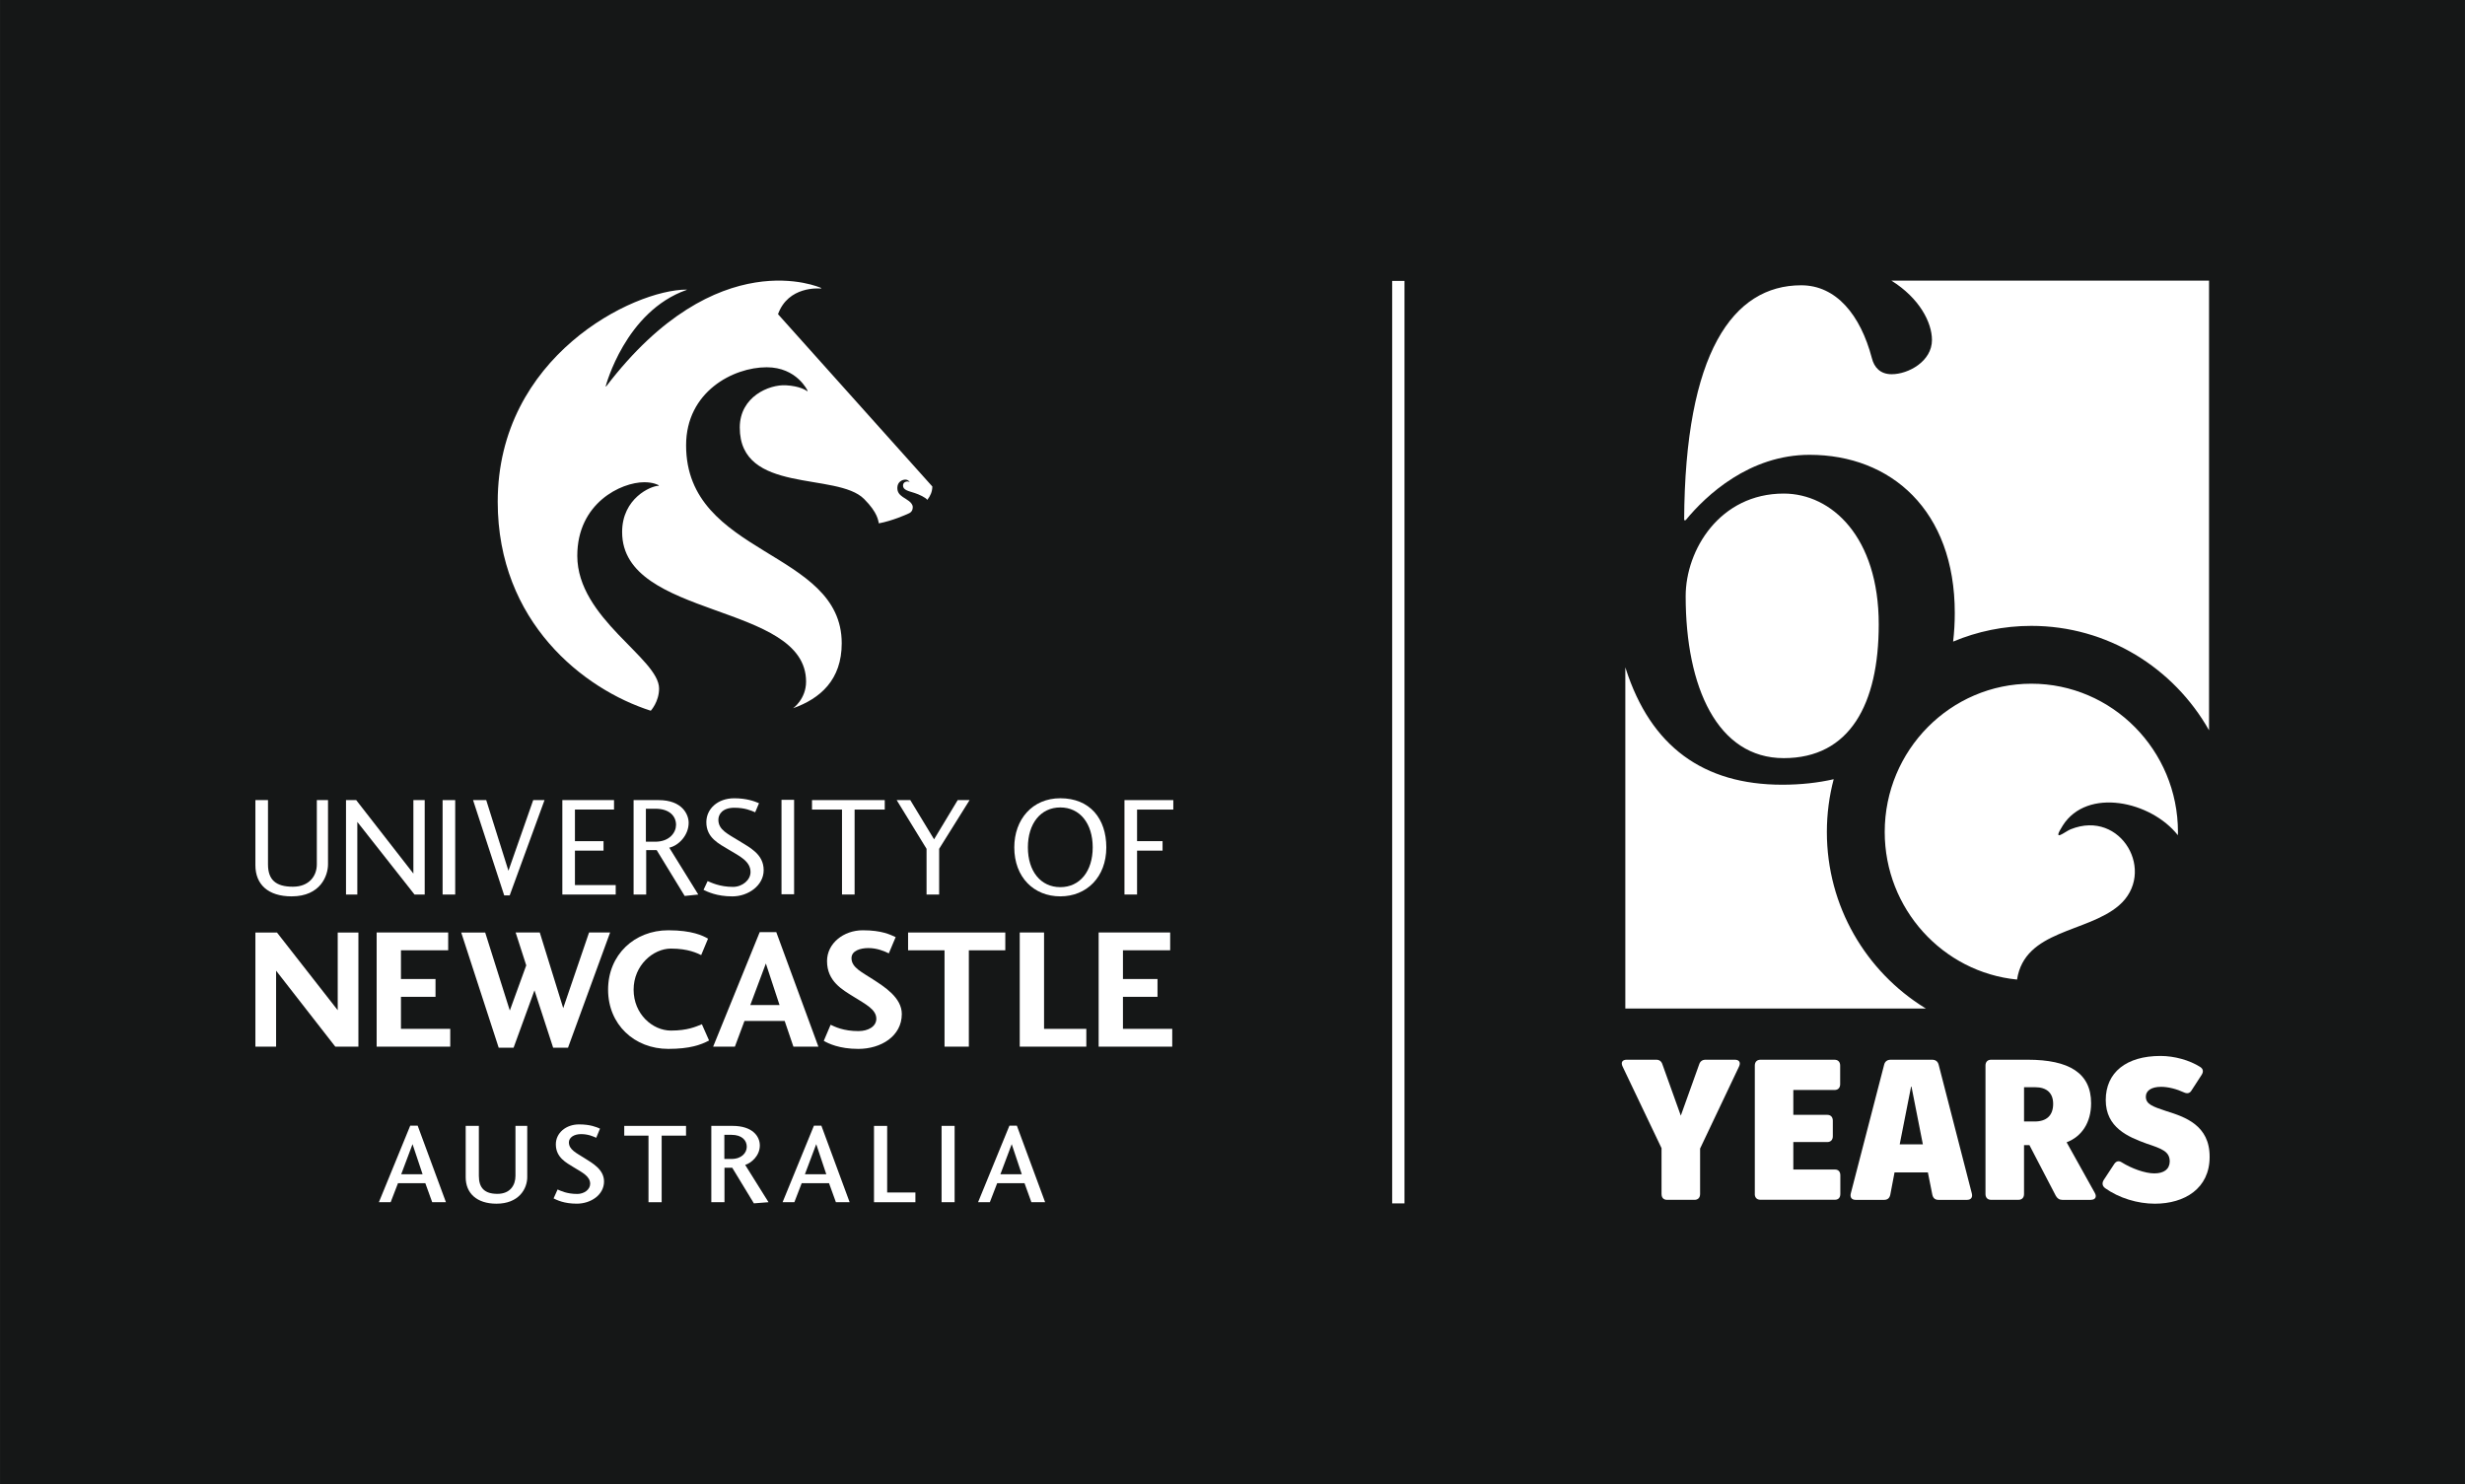 <?xml version="1.0" encoding="UTF-8"?>
<svg xmlns="http://www.w3.org/2000/svg" id="Layer_3" data-name="Layer 3" width="400.3mm" height="241.03mm" viewBox="0 0 1134.72 683.25">
  <defs>
    <style>
      .cls-1 {
        fill: #fff;
      }

      .cls-2 {
        fill: #151717;
      }
    </style>
  </defs>
  <rect class="cls-2" width="1134.72" height="683.25"></rect>
  <g>
    <rect class="cls-1" x="640.86" y="129.31" width="5.67" height="424.63"></rect>
    <g>
      <g id="Seahorse">
        <path class="cls-1" d="M316.08,133.29s.08.04.08.08-.04.07-.08.08c-28.27,9.89-37.25,44.3-37.25,44.3,0,.05,0,.1.05.13.06.04.13.03.18-.03,51.17-67.02,98.83-45.33,98.83-45.33.09.02.14.11.11.19-.02.07-.08.13-.15.12-.91-.09-15-1.22-19.71,11.79l71.04,79.32c0,2.31-.89,4.36-2.31,6.16-.74-1.08-3.79-2.51-5.82-3.16-2.78-.9-5.36-1.34-5.36-3.42,0-1.5,1.31-1.9,2-1.9.61,0,.95.28.95.28.01.01.03.02.04,0,.02-.01.02-.03.01-.04,0,0-.48-1.06-1.9-1.08-1.38-.03-3.58.95-3.71,3.57-.1,2.16.93,3.33,2.5,4.42,1.55,1.07,4.59,2.44,4.59,4.71s-1.73,2.8-2.12,2.98c-.75.36-7.19,3.27-13.49,4.45-.32-1.1-.33-4.77-6.81-11.24-12.52-12.52-57.21-2.05-57.21-32.86,0-14.22,13.5-19.89,21.23-19.46,6.55.36,9.31,2.37,9.8,2.69.04.03.09.02.13,0,.07-.04.09-.13.05-.19,0,0-4.91-10.79-18.84-10.79-15.42,0-37.08,11.28-37.08,35.92,0,51.13,71.64,47.92,71.64,91.13,0,16.86-9.9,25.47-22.37,29.9,0,0,5.96-4.22,5.96-12.24,0-36.56-84.68-28.7-84.68-68.85,0-15.63,13.33-21.29,16.75-21.29.08,0,.14-.07.14-.14,0-.05-.03-.1-.07-.12-.41-.25-2.58-1.39-6.64-1.39-10.6,0-30.82,9.55-30.82,33.85,0,28.94,37.65,47.14,37.65,61.12,0,6.09-3.82,10.21-3.82,10.21-30.93-9.86-70.46-40.88-70.46-96.19,0-66.89,62.46-97.66,86.96-97.66"></path>
      </g>
      <g id="AUS">
        <path class="cls-1" d="M179.83,553.39h-5.42l14.43-35.23h3.42l13.01,35.23h-6.32l-3.16-8.74h-12.59l-3.37,8.74ZM189.89,526.69l-5.21,13.85h9.85l-4.63-13.85Z"></path>
        <path class="cls-1" d="M242.71,541.76c0,5.58-3.95,12.32-14.17,12.32-9.16,0-14.17-4.9-14.17-12.16v-23.65h6.06v23.01c0,5.48,2.58,8.27,8.53,8.27s8.32-4.06,8.32-8.27v-23.01h5.42v23.49Z"></path>
        <path class="cls-1" d="M265.67,549.6c3.21,0,6-2,6-4.69,0-3.48-3.69-5.21-7.48-7.53-3.58-2.21-8.32-4.58-8.32-10.64,0-5.21,4.63-9.16,10.69-9.16,5.11,0,8,1.21,9.64,1.95l-1.74,4.21c-1.37-.63-3.69-1.69-7-1.69s-5.58,1.63-5.58,3.79c0,3.37,3.37,4.84,7.27,7.32,3.48,2.21,8.9,5.11,8.9,10.69,0,6.21-6.11,10.22-12.53,10.22-6,0-9.27-1.74-10.69-2.42l1.84-4.11c1.26.53,4.16,2.05,9.01,2.05Z"></path>
        <path class="cls-1" d="M287.36,518.27h28.44v4.48h-11.22v30.65h-6.06v-30.65h-11.16v-4.48Z"></path>
        <path class="cls-1" d="M347.03,553.92l-9.95-16.38h-3.58v15.85h-6.06v-35.13h9.74c9.22,0,12.59,4.79,12.59,9.01,0,4.84-4.06,8.16-6.74,8.95l10.74,17.17-6.74.53ZM336.65,533.49c4.9,0,7.11-2.95,7.11-5.63,0-2.84-2.11-5.48-7.06-5.48h-3.26v11.11h3.21Z"></path>
        <path class="cls-1" d="M365.67,553.39h-5.42l14.43-35.23h3.42l13.01,35.23h-6.32l-3.16-8.74h-12.59l-3.37,8.74ZM375.73,526.69l-5.21,13.85h9.85l-4.63-13.85Z"></path>
        <path class="cls-1" d="M408.38,548.92h13.01v4.48h-19.06v-35.13h6.06v30.65Z"></path>
        <path class="cls-1" d="M433.44,553.39v-35.13h6v35.13h-6Z"></path>
        <path class="cls-1" d="M455.66,553.39h-5.42l14.43-35.23h3.42l13.01,35.23h-6.32l-3.16-8.74h-12.59l-3.37,8.74ZM465.72,526.69l-5.21,13.85h9.85l-4.63-13.85Z"></path>
      </g>
      <g id="UOFN">
        <g>
          <path class="cls-1" d="M150.99,397.88c0,5.02-3.32,14.73-16.75,14.73-10.88,0-16.68-5.54-16.68-14.34v-29.98h5.8v29.58c0,7.1,3.58,10.3,11.47,10.3,7.3,0,11.01-4.76,11.01-10.3v-29.58h5.15v29.58Z"></path>
          <path class="cls-1" d="M195.5,368.3v43.47h-4.69l-26.33-33.43v33.43h-5.21v-43.47h4.69l26.33,33.82v-33.82h5.21Z"></path>
          <path class="cls-1" d="M203.74,411.77v-43.47h5.8v43.47h-5.8Z"></path>
          <path class="cls-1" d="M234.64,412.16h-2.54l-14.34-43.86h6.06l10.23,32.52,11.4-32.52h5.21l-16.03,43.86Z"></path>
          <path class="cls-1" d="M283.43,411.77h-24.57v-43.47h23.79v4.36h-17.99v14.53h13.16v4.37h-13.16v15.84h18.77v4.37Z"></path>
          <path class="cls-1" d="M315.18,412.42l-12.9-21.11h-4.82v20.46h-5.8v-43.47h11.53c10.95,0,13.82,6.71,13.82,10.43,0,5.74-4.56,10.49-8.93,11.47l13.36,21.57-6.26.65ZM301.56,387.46c6.78,0,9.64-4.37,9.64-7.76,0-3.84-2.8-7.43-9.58-7.43h-4.3v15.18h4.24Z"></path>
          <path class="cls-1" d="M337.41,408.25c4.37,0,8.08-3.19,8.08-6.84,0-5.02-5.15-7.36-9.91-10.23-4.63-2.8-10.43-5.47-10.43-12.71,0-6.13,5.21-11.01,12.84-11.01,5.6,0,9.38,1.37,11.4,2.28l-1.76,4.17c-1.82-.78-4.69-2.09-9.58-2.09-5.47,0-7.36,3-7.36,5.54,0,4.63,4.24,6.45,9.64,9.78,4.63,2.93,11.21,5.93,11.21,13.42,0,7.04-7.1,12.06-14.4,12.06s-11.47-2.15-13.29-3l1.89-4.04c1.56.65,5.54,2.67,11.67,2.67Z"></path>
          <path class="cls-1" d="M359.75,411.64v-43.47h5.8v43.47h-5.8Z"></path>
          <path class="cls-1" d="M373.78,368.3h33.5v4.36h-13.88v39.1h-5.8v-39.1h-13.81v-4.36Z"></path>
          <path class="cls-1" d="M446.33,368.3l-14.01,22.42v21.05h-5.8v-21.05l-13.75-22.42h6.26l10.95,18.05,10.88-18.05h5.47Z"></path>
          <path class="cls-1" d="M509.27,390.06c0,13.69-9.06,22.55-21.18,22.55s-21.18-8.73-21.18-22.55c0-12.9,8.34-22.61,21.18-22.61,13.62,0,21.18,9.38,21.18,22.61ZM473.17,390.06c0,10.95,5.87,18.31,14.92,18.31s14.92-7.36,14.92-18.31-5.87-18.38-14.92-18.38-14.92,7.43-14.92,18.38Z"></path>
          <path class="cls-1" d="M517.63,411.77v-43.47h22.48v4.36h-16.68v14.53h11.73v4.37h-11.73v20.2h-5.8Z"></path>
        </g>
        <path class="cls-1" d="M164.98,429.25v52.55h-10.63l-27.26-34.98v34.98h-9.53v-52.55h9.93l27.97,35.77v-35.77h9.53Z"></path>
        <path class="cls-1" d="M207.25,481.79h-33.87v-52.55h32.93v8.19h-21.74v13.24h15.91v8.19h-15.91v14.73h22.69v8.19Z"></path>
        <path class="cls-1" d="M236.41,482.27h-6.85l-17.25-53.02h11.03l11.34,35.92,7.56-20.8-4.88-15.13h11.11l10.79,34.82,11.9-34.82h9.69l-19.38,53.02h-6.85l-8.59-26.39-9.61,26.39Z"></path>
        <path class="cls-1" d="M326.4,478.96c-3.7,1.97-8.82,3.86-18.75,3.86-15.6,0-27.73-11.19-27.73-27.26s12.13-27.34,27.73-27.34c10.95,0,15.99,2.52,18.28,3.86l-3.15,7.56c-1.73-.79-5.83-2.99-13.94-2.99s-17.17,7.64-17.17,18.91,8.75,18.83,17.17,18.83c7.72,0,11.5-1.81,14.26-2.91l3.31,7.48Z"></path>
        <path class="cls-1" d="M338.29,481.79h-10.01l21.43-52.7h7.64l19.38,52.7h-11.5l-4.02-11.82h-18.51l-4.41,11.82ZM352.55,443.51l-7.17,19.14h13.47l-6.3-19.14Z"></path>
        <path class="cls-1" d="M395.29,474.62c4.25,0,8.11-2.05,8.11-5.67,0-4.25-4.81-6.62-10.48-10.16-5.04-3.15-12.21-7.01-12.21-16.39,0-8.19,7.64-14.18,16.46-14.18s12.68,2.05,15.13,3.15l-3.15,7.48c-1.89-.95-5.36-2.44-9.38-2.44-3.7,0-7.8,1.18-7.8,4.65,0,4.41,5.04,6.54,10.16,9.93,4.81,3.15,13,8.19,13,15.76,0,10.24-9.61,16.07-20.01,16.07-8.82,0-13.86-2.52-15.91-3.7l3.15-7.41c1.89.87,5.75,2.92,12.92,2.92Z"></path>
        <path class="cls-1" d="M418.02,429.25h44.75v8.19h-16.78v44.35h-11.19v-44.35h-16.78v-8.19Z"></path>
        <path class="cls-1" d="M480.61,473.6h19.46v8.19h-30.65v-52.55h11.19v44.35Z"></path>
        <path class="cls-1" d="M539.61,481.79h-33.87v-52.55h32.93v8.19h-21.74v13.24h15.91v8.19h-15.91v14.73h22.69v8.19Z"></path>
      </g>
    </g>
    <g>
      <path class="cls-1" d="M764.86,549.64v-21.13l-17.92-37.56c-.89-1.85-.18-3.14,1.86-3.14h13.66c1.42,0,2.39.74,2.84,2.21l8.43,23.53,8.43-23.53c.45-1.48,1.51-2.21,2.93-2.21h13.58c1.95,0,2.75,1.29,1.86,3.14l-17.92,37.74v20.95c0,1.66-.97,2.67-2.57,2.67h-12.6c-1.68,0-2.57-1.02-2.57-2.67h-.01Z"></path>
      <path class="cls-1" d="M807.8,549.64v-59.15c0-1.66.97-2.67,2.57-2.67h34.15c1.6,0,2.57,1.02,2.57,2.67v8.58c0,1.66-.97,2.67-2.57,2.67h-18.99v11.44h15.61c1.6,0,2.57,1.02,2.57,2.67v7.19c0,1.66-.97,2.67-2.57,2.67h-15.61v12.64h19.16c1.6,0,2.48,1.02,2.48,2.67v8.58c0,1.66-.89,2.67-2.48,2.67h-34.34c-1.6,0-2.57-1.02-2.57-2.67h0Z"></path>
      <path class="cls-1" d="M851.98,549.37l15.35-59.24c.35-1.48,1.42-2.31,2.93-2.31h19.25c1.51,0,2.57.83,2.93,2.31l15.26,59.24c.45,1.75-.35,2.95-2.22,2.95h-13.13c-1.51,0-2.48-.74-2.84-2.4l-2.04-10.24h-15.35l-1.95,10.24c-.35,1.66-1.33,2.4-2.84,2.4h-13.13c-1.77,0-2.66-1.11-2.22-2.95h0ZM885.16,526.76l-5.24-26.58h-.18l-5.24,26.58h10.65,0Z"></path>
      <path class="cls-1" d="M962.52,552.32h-13.13c-1.42,0-2.31-.65-3.02-1.85l-12.16-23.35h-2.48v22.51c0,1.66-.97,2.67-2.57,2.67h-12.6c-1.6,0-2.57-1.02-2.57-2.67v-59.15c0-1.66.97-2.67,2.57-2.67h16.86c18.99,0,29.19,6.09,29.19,20.02,0,9.05-4.44,15.41-11.27,17.99l12.95,23.25c1.06,1.85.26,3.23-1.77,3.23h0ZM931.74,516.24h4.88c5.59,0,8.52-2.86,8.52-8.12,0-4.89-2.84-7.66-8.34-7.66h-5.06v15.78h0Z"></path>
      <path class="cls-1" d="M969,546.87c-1.33-1.02-1.42-2.4-.53-3.78l4.79-7.29c.89-1.29,2.04-1.66,3.46-.74,4.44,2.77,10.65,5.07,14.99,5.07s7.01-1.85,7.1-5.44c0-4.71-3.64-5.9-10.74-8.3-8.34-3.04-18.72-7.29-18.72-20.02s9.49-20.3,25.2-20.3c6.39,0,13.39,1.94,18.28,5.07,1.42.92,1.6,2.21.62,3.69l-4.61,7.11c-.8,1.38-2.04,1.57-3.46.92-3.37-1.57-7.27-2.58-10.56-2.58-4.44,0-7.01,1.75-7.01,4.52,0,3.42,2.93,4.52,9.4,6.65,8.52,2.67,20.05,6.46,19.96,21.13,0,14.49-11.53,21.5-25.2,21.5-7.98,0-16.5-2.58-22.98-7.2h.01Z"></path>
      <path class="cls-1" d="M870.66,129.17h0,146.24v207c-16.21-28.68-46.8-48.07-81.81-48.07-12.75,0-24.9,2.58-36,7.23.5-4.24.76-8.64.76-13.19,0-47.24-29.4-72.78-66.84-72.78-27.64,0-47.59,18.55-57.04,30.09h-.7c.35-76.98,22.4-108.13,53.89-108.13,16.1,0,27.3,13.65,32.54,33.59,1.05,4.2,3.85,7.35,9.1,7.35,7.7,0,18.55-5.95,18.55-15.75,0-8.08-5.76-19.29-18.69-27.34h0ZM953.23,381.71c-2.72,1.09-8.95,6.56-3.64-1.75,11.23-17.59,40.56-11.21,52.96,4.5.01-.49.04-.98.04-1.48,0-37.64-30.28-68.26-67.49-68.26s-67.5,30.62-67.5,68.26c0,35.39,26.78,64.57,60.92,67.93,3.51-22.9,32.18-21.47,46.86-34.07,17.56-15.07,1.19-44.5-22.14-35.12h0ZM840.97,382.98c0-8.4,1.1-16.54,3.14-24.29-7.23,1.65-15.13,2.53-23.69,2.53-36.31,0-60.54-17.61-72.04-53.46-.06-.19-.13-.38-.19-.57v157.05h138.36c-.14-.09-.28-.18-.43-.26-27.05-16.69-45.15-46.74-45.15-80.99h0ZM821.11,227.2c-29.4,0-45.14,25.89-45.14,47.24,0,41.99,14.7,74.54,45.14,74.54s43.74-24.85,43.74-61.59c0-40.24-21.69-60.19-43.74-60.19h0Z"></path>
    </g>
  </g>
</svg>
